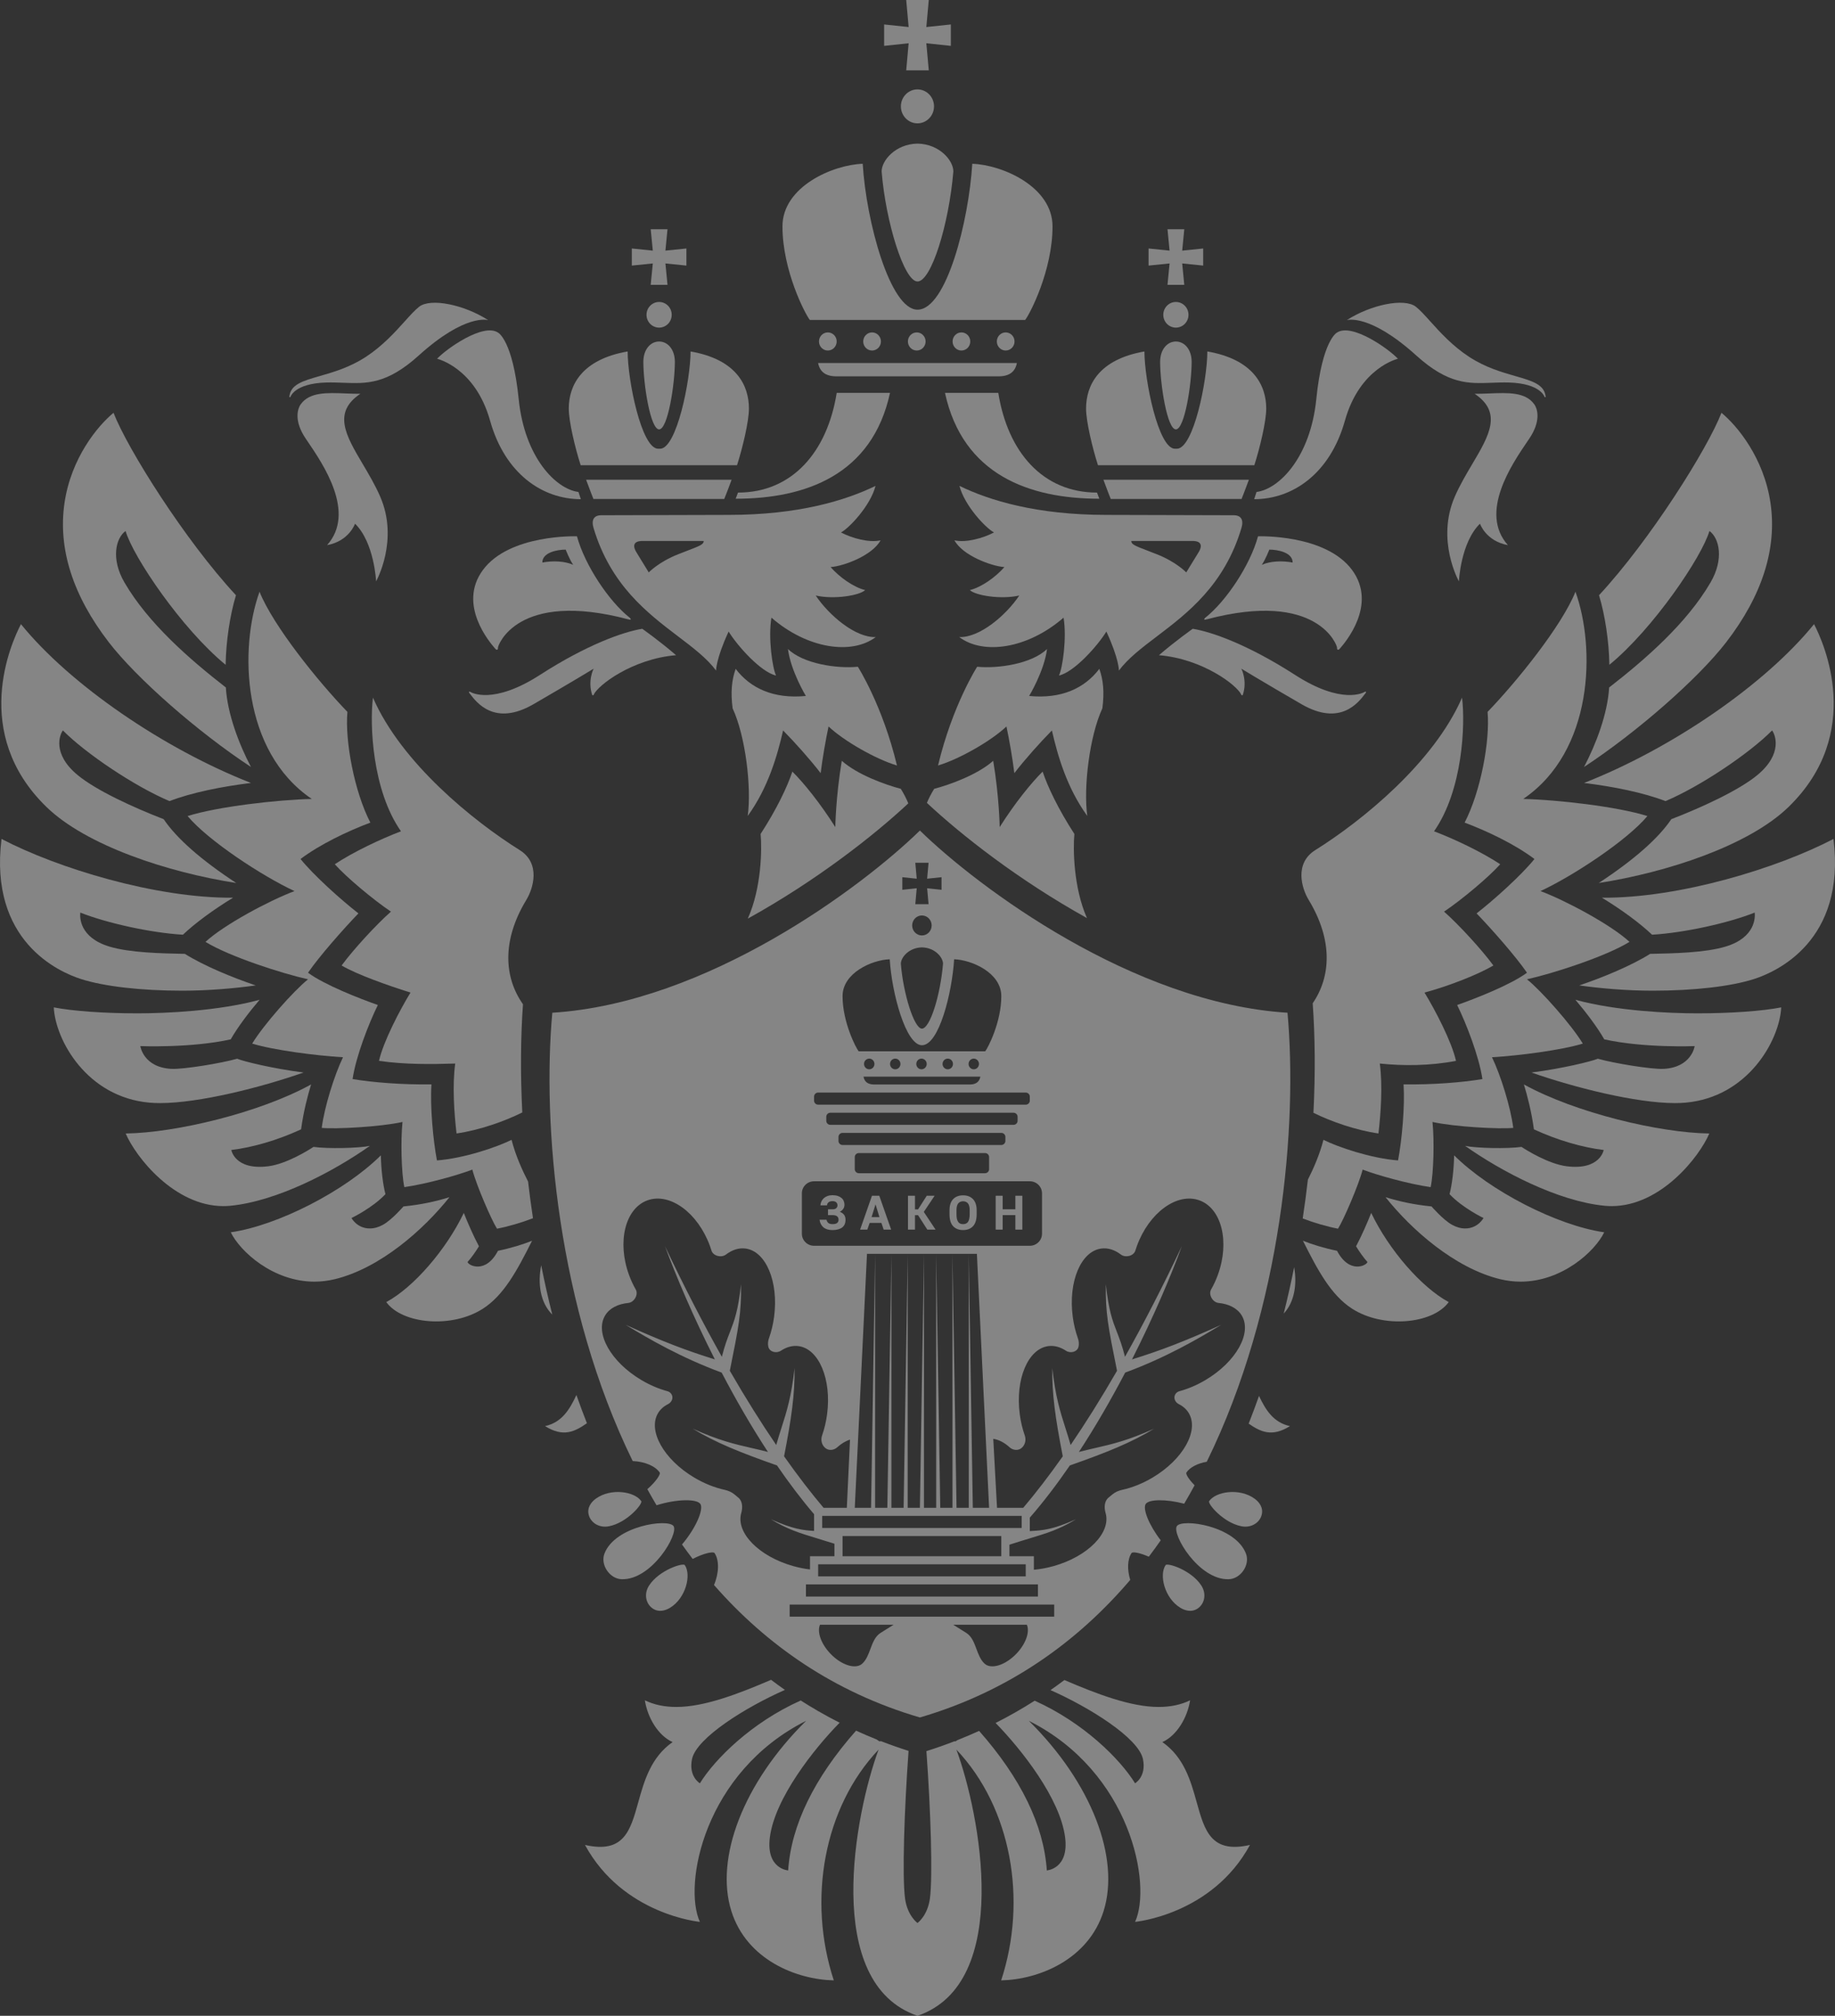 <svg width="234" height="257" viewBox="0 0 234 257" fill="none" xmlns="http://www.w3.org/2000/svg">
<rect x="0" y="0" width="234" height="257" fill="#333333" stroke="none"/>
<g opacity="0.4">
<path d="M115.56 8.965H118.438L118.127 5.516L121.252 5.847V3.118L118.127 3.447L118.438 0H115.56L115.87 3.447L112.745 3.118V5.847L115.87 5.516L115.56 8.965Z" fill="white"/>
<path d="M116.994 15.726C115.828 15.726 114.881 14.753 114.881 13.562C114.881 12.369 115.828 11.397 116.994 11.397C118.16 11.397 119.108 12.369 119.108 13.562C119.108 14.753 118.16 15.726 116.994 15.726Z" fill="white"/>
<path d="M118.034 43.533C118.034 42.898 117.527 42.379 116.905 42.379C116.282 42.379 115.776 42.898 115.776 43.533C115.776 44.171 116.282 44.69 116.905 44.69C117.527 44.69 118.034 44.171 118.034 43.533Z" fill="white"/>
<path d="M67.966 155.313C67.727 153.738 67.519 152.178 67.34 150.637C66.593 149.19 65.73 147.27 65.235 145.321C63.385 146.239 59.235 147.67 55.719 147.947C55.228 145.361 54.833 141.043 55.017 138.254C51.225 138.299 47.597 138.008 44.962 137.575C45.39 134.663 47.044 130.444 48.183 128.131C45.869 127.32 41.355 125.555 39.281 124.016C40.684 121.956 43.834 118.392 45.707 116.452C43.494 114.733 39.966 111.561 38.326 109.516C40.797 107.654 44.286 105.984 47.229 104.877C45.174 100.914 43.974 94.422 44.304 90.761C40.588 86.916 34.831 79.783 33.095 75.441C30.512 82.603 30.789 95.783 39.756 101.859C35.424 101.963 27.795 102.82 23.921 104.041C26.554 107.182 33.431 111.692 37.552 113.607C34.348 114.813 28.599 117.873 26.203 120.082C29.291 121.979 36.074 124.145 39.28 124.853C37.414 126.357 33.57 130.706 32.16 133.051C34.815 133.873 40.274 134.59 43.74 134.791C42.629 137.092 41.363 141.152 41.028 143.798C42.746 143.971 48.486 143.676 51.328 143.043C51.084 145.349 51.177 149.543 51.561 151.352C54.365 150.951 58.369 149.831 60.232 149.116C60.771 151.171 62.699 155.597 63.377 156.649C64.828 156.372 66.46 155.894 67.966 155.313Z" fill="white"/>
<path d="M166.782 150.398C166.595 152.028 166.376 153.679 166.123 155.347C167.603 155.912 169.2 156.377 170.623 156.649C171.3 155.597 173.228 151.171 173.767 149.116C175.631 149.831 179.634 150.951 182.438 151.352C182.823 149.543 182.915 145.349 182.671 143.043C185.514 143.676 191.253 143.971 192.972 143.798C192.636 141.152 191.372 137.092 190.259 134.791C193.726 134.59 199.184 133.873 201.84 133.051C200.429 130.706 196.585 126.357 194.72 124.853C197.925 124.145 204.708 121.979 207.797 120.082C205.4 117.873 199.652 114.813 196.447 113.607C200.568 111.692 207.445 107.182 210.079 104.041C206.204 102.82 198.575 101.963 194.244 101.859C203.21 95.783 203.487 82.603 200.904 75.441C199.168 79.783 193.411 86.916 189.695 90.761C190.025 94.422 188.826 100.914 186.77 104.877C189.713 105.984 193.202 107.654 195.673 109.516C194.033 111.561 190.506 114.733 188.292 116.452C190.165 118.392 193.315 121.956 194.719 124.016C192.644 125.555 188.131 127.32 185.817 128.131C186.956 130.444 188.61 134.663 189.037 137.575C186.402 138.008 182.775 138.299 178.983 138.254C179.167 141.043 178.772 145.361 178.28 147.947C174.764 147.67 170.615 146.239 168.764 145.321C168.296 147.164 167.498 148.983 166.782 150.398Z" fill="white"/>
<path d="M163.7 167.47C164.196 165.491 164.638 163.516 165.031 161.553C165.409 163.718 165.087 165.992 163.7 167.47Z" fill="white"/>
<path d="M164.497 181.819C162.195 183.265 160.742 182.546 159.23 181.503C159.691 180.332 160.132 179.153 160.55 177.97C161.418 179.811 162.419 181.368 164.497 181.819Z" fill="white"/>
<path d="M151.764 216.776C151.412 218.996 150.077 221.267 148.225 222.104C151.007 224.042 151.858 227.098 152.61 229.798C153.611 233.39 154.435 236.352 159.398 235.216C154.551 244.13 144.745 245.025 144.745 245.025C146.918 240.31 144.211 225.925 131.196 219.389C139.206 227.298 142.856 236.887 140.731 243.652C138.781 249.861 132.441 252.377 127.669 252.485C131.044 242.219 128.964 230.461 121.959 223.06C124.961 231.177 129.185 252.843 117 257C104.814 252.843 109.034 231.177 112.037 223.06C105.032 230.461 102.951 242.219 106.327 252.485C101.554 252.377 95.215 249.861 93.264 243.652C91.139 236.887 94.789 227.298 102.799 219.389C89.786 225.925 87.078 240.31 89.25 245.025C89.25 245.025 79.445 244.13 74.597 235.216C79.559 236.352 80.385 233.39 81.385 229.798C82.137 227.098 82.989 224.042 85.77 222.104C83.919 221.267 82.582 218.996 82.232 216.776C83.405 217.346 84.728 217.624 86.253 217.624C89.822 217.624 94.168 215.953 98.327 214.164C98.906 214.604 99.495 215.033 100.094 215.452C95.146 217.626 88.81 221.562 88.246 224.271C87.78 226.505 89.25 227.357 89.25 227.357C91.167 224.26 95.831 219.608 102.11 216.8C102.813 217.251 103.53 217.687 104.26 218.109L104.264 218.126L104.267 218.135C104.267 218.135 104.286 218.141 104.326 218.148C105.222 218.665 106.136 219.161 107.07 219.634C103.806 222.957 98.816 229.253 98.174 234.241C97.654 238.28 100.505 238.467 100.505 238.467C100.893 232.665 103.844 226.671 109.166 220.645C110.018 221.035 110.885 221.407 111.769 221.76C111.893 221.851 112.022 221.937 112.154 222.015C112.154 222.015 112.216 222.005 112.328 221.98C113.479 222.427 114.656 222.843 115.861 223.226C115.314 230.718 115.036 239.254 115.414 242.054C115.711 244.25 117 245.17 117 245.17C117 245.17 118.284 244.25 118.581 242.054C118.959 239.257 118.682 230.741 118.136 223.257C119.362 222.869 120.561 222.448 121.731 221.994C121.766 222.001 121.793 222.007 121.812 222.01C121.831 222.013 121.841 222.015 121.841 222.015C121.93 221.963 122.017 221.907 122.102 221.849C123.038 221.479 123.956 221.088 124.858 220.677C130.162 226.692 133.103 232.676 133.492 238.467C133.492 238.467 136.342 238.28 135.822 234.241C135.182 229.27 130.223 222.999 126.958 219.668C128.687 218.794 130.348 217.844 131.944 216.827C138.194 219.637 142.835 224.27 144.745 227.357C144.745 227.357 146.216 226.505 145.75 224.271C145.188 221.573 138.9 217.658 133.962 215.478C134.562 215.059 135.152 214.63 135.732 214.192C139.871 215.97 144.192 217.624 147.742 217.624C149.268 217.624 150.591 217.346 151.764 216.776Z" fill="white"/>
<path d="M167.489 141.876C169.729 142.982 172.891 144.097 175.782 144.509C176.082 141.937 176.334 138.406 175.952 135.595C178.914 135.899 182.321 135.899 185.669 135.253C185.139 132.842 183.027 128.79 181.653 126.545C184.743 125.723 188.51 124.232 190.44 123.094C188.918 121.03 186.016 117.875 184.148 116.228C186.437 114.68 189.844 111.832 191.308 110.183C188.994 108.652 185.552 107.001 182.869 105.984C186.541 100.748 186.869 92.335 186.439 88.945C182.823 97.259 173.655 104.672 167.724 108.383C165.018 110.076 166.005 113.286 166.871 114.711C170.01 119.879 169.712 124.535 167.395 127.911C167.691 132.023 167.75 136.756 167.489 141.876Z" fill="white"/>
<path d="M66.691 128.035C66.402 132.105 66.347 136.779 66.603 141.83C64.358 142.951 61.148 144.091 58.218 144.509C57.918 141.937 57.666 138.406 58.048 135.595C55.052 135.689 51.657 135.733 48.331 135.253C48.862 132.842 50.973 128.79 52.346 126.545C49.376 125.613 45.489 124.232 43.56 123.094C45.082 121.03 47.983 117.875 49.852 116.228C47.563 114.68 44.156 111.832 42.692 110.183C45.006 108.652 48.448 107.001 51.132 105.984C47.458 100.748 47.131 92.335 47.56 88.945C51.177 97.259 60.346 104.672 66.276 108.383C68.981 110.076 67.994 113.286 67.129 114.711C63.951 119.942 64.296 124.649 66.691 128.035Z" fill="white"/>
<path d="M138.61 117.05C136.882 113.144 136.828 108.196 137.007 106.324C134.955 103.164 133.603 100.313 132.957 98.375C131.565 99.738 129.411 102.388 127.48 105.449C127.48 105.412 127.425 101.61 126.654 96.994C124.663 98.776 121.057 100.067 119.128 100.568C118.74 101.195 118.442 101.778 118.197 102.361C122.572 106.454 129.868 112.196 138.61 117.05Z" fill="white"/>
<path d="M115.828 102.425C111.424 106.533 104.11 112.275 95.358 117.119C97.117 113.203 97.173 108.207 96.992 106.324C99.044 103.164 100.396 100.313 101.042 98.375C102.434 99.738 104.586 102.388 106.519 105.449C106.519 105.412 106.575 101.61 107.345 96.994C109.337 98.776 112.943 100.067 114.871 100.568C115.273 101.218 115.579 101.82 115.828 102.425Z" fill="white"/>
<path d="M69.013 161.311C69.428 163.397 69.897 165.497 70.426 167.6C68.878 166.075 68.555 163.612 69.013 161.311Z" fill="white"/>
<path d="M74.844 181.45C74.374 180.258 73.928 179.058 73.504 177.853C72.623 179.745 71.624 181.357 69.503 181.818C71.843 183.288 73.305 182.521 74.844 181.45Z" fill="white"/>
<path d="M122.602 42.379C123.226 42.379 123.731 42.898 123.731 43.533C123.731 44.171 123.226 44.69 122.602 44.69C121.98 44.69 121.474 44.171 121.474 43.533C121.474 42.898 121.98 42.379 122.602 42.379Z" fill="white"/>
<path d="M111.207 42.379C111.83 42.379 112.338 42.898 112.338 43.533C112.338 44.171 111.83 44.69 111.207 44.69C110.585 44.69 110.078 44.171 110.078 43.533C110.078 42.898 110.585 42.379 111.207 42.379Z" fill="white"/>
<path d="M106.632 47.981C106.214 47.981 105.861 47.922 105.556 47.812C104.886 47.574 104.479 47.076 104.322 46.279H129.677C129.519 47.076 129.112 47.574 128.442 47.812C128.138 47.922 127.785 47.981 127.366 47.981H106.632Z" fill="white"/>
<path d="M105.566 42.379C106.189 42.379 106.695 42.898 106.695 43.533C106.695 44.171 106.189 44.69 105.566 44.69C104.943 44.69 104.436 44.171 104.436 43.533C104.436 42.898 104.943 42.379 105.566 42.379Z" fill="white"/>
<path d="M128.245 42.379C128.866 42.379 129.374 42.898 129.374 43.533C129.374 44.171 128.866 44.69 128.245 44.69C127.622 44.69 127.116 44.171 127.116 43.533C127.116 42.898 127.622 42.379 128.245 42.379Z" fill="white"/>
<path d="M134.219 28.864C134.219 34.495 131.313 40.071 130.729 40.791H103.271C102.685 40.071 99.78 34.495 99.78 28.864C99.78 23.797 106.197 21.008 110.014 20.88C110.451 28.184 113.496 39.481 117 39.481C120.703 39.481 123.543 28.119 123.985 20.88C127.803 21.008 134.219 23.797 134.219 28.864Z" fill="white"/>
<path d="M121.573 21.857C120.997 28.68 118.743 35.888 117 35.888C115.283 35.888 112.931 28.219 112.426 21.857C112.426 20.476 114.17 18.363 117 18.308C119.828 18.363 121.573 20.476 121.573 21.857Z" fill="white"/>
<path fill-rule="evenodd" clip-rule="evenodd" d="M63.097 82.641C62.5 81.95 58.321 77.117 61.568 72.686C64.953 68.068 73.576 68.373 73.576 68.373C74.58 72.083 77.683 76.694 80.299 78.752C80.582 79.043 80.397 79.037 80.094 78.957C65.934 75.207 63.475 82.328 63.5 82.565C63.53 82.841 63.356 82.952 63.153 82.706C63.141 82.692 63.122 82.67 63.097 82.641ZM72.138 70.074C71.051 70.074 69.159 70.43 69.159 71.72C70.458 71.47 71.99 71.52 73.094 72.009C72.614 71.32 72.138 70.074 72.138 70.074Z" fill="white"/>
<path fill-rule="evenodd" clip-rule="evenodd" d="M75.689 67.315C75.382 66.285 75.734 65.69 76.675 65.69C77.173 65.69 92.915 65.646 92.915 65.646C101.824 65.646 107.838 63.801 111.65 61.946C111.006 64.452 108.322 67.307 107.246 67.884C108.659 68.626 110.827 69.218 112.29 68.889C111.247 70.816 107.599 72.183 105.918 72.299C107.011 73.551 108.826 74.868 110.323 75.231C109.65 75.906 106.389 76.466 104.019 75.923C105.717 78.46 109.087 81.319 111.676 81.221C108.636 83.523 102.97 82.739 98.373 78.748C97.942 81.323 98.495 85.155 98.961 86.125C97.014 85.696 94.019 82.321 92.914 80.52C91.289 84.023 91.314 85.491 91.314 85.491C90.156 83.933 88.411 82.607 86.476 81.138C82.56 78.163 77.867 74.599 75.689 67.315ZM82.729 72.978C82.729 72.978 83.991 71.641 86.51 70.651C86.942 70.481 87.321 70.336 87.652 70.209C89.251 69.594 89.739 69.407 89.739 68.969H81.93C80.629 68.969 80.75 69.745 81.135 70.377C81.521 71.009 82.729 72.978 82.729 72.978Z" fill="white"/>
<path d="M59.913 88.435L59.855 88.359C59.711 88.168 59.873 88.145 59.987 88.218C60.102 88.29 62.867 89.905 68.868 86.038C74.869 82.172 79.508 80.548 81.901 80.165C81.901 80.165 84.154 81.752 86.209 83.533C80.606 84.003 76.213 87.397 75.71 88.57C75.664 88.678 75.546 88.682 75.51 88.578C74.911 86.766 75.7 85.254 75.7 85.254C75.7 85.254 73.092 86.849 68.034 89.778C63.091 92.641 60.776 89.577 59.913 88.435Z" fill="white"/>
<path fill-rule="evenodd" clip-rule="evenodd" d="M153.701 78.752C156.317 76.694 159.42 72.083 160.423 68.373C160.423 68.373 169.047 68.068 172.431 72.686C175.68 77.119 171.496 81.955 170.902 82.642C170.877 82.671 170.858 82.692 170.847 82.706C170.644 82.952 170.47 82.841 170.5 82.565C170.525 82.328 168.065 75.207 153.905 78.957C153.603 79.037 153.417 79.043 153.701 78.752ZM161.863 70.074C161.863 70.074 161.384 71.32 160.906 72.009C162.009 71.52 163.541 71.47 164.84 71.72C164.84 70.43 162.949 70.074 161.863 70.074Z" fill="white"/>
<path d="M174.012 88.218C174.126 88.145 174.289 88.168 174.145 88.359C174.126 88.383 174.106 88.409 174.086 88.436C173.222 89.578 170.908 92.64 165.964 89.778C160.907 86.849 158.298 85.254 158.298 85.254C158.298 85.254 159.089 86.766 158.489 88.578C158.454 88.682 158.336 88.678 158.29 88.57C157.787 87.397 153.393 84.003 147.791 83.533C149.846 81.752 152.099 80.165 152.099 80.165C154.492 80.548 159.13 82.172 165.132 86.038C171.132 89.905 173.897 88.29 174.012 88.218Z" fill="white"/>
<path fill-rule="evenodd" clip-rule="evenodd" d="M121.71 68.889C123.173 69.218 125.342 68.626 126.753 67.884C125.677 67.307 122.993 64.452 122.349 61.946C126.16 63.801 132.174 65.646 141.085 65.646C141.085 65.646 156.827 65.69 157.325 65.69C158.265 65.69 158.618 66.285 158.31 67.315C156.133 74.599 151.439 78.164 147.524 81.138C145.588 82.607 143.844 83.933 142.685 85.491C142.685 85.491 142.71 84.023 141.086 80.52C139.981 82.321 136.985 85.696 135.039 86.125C135.504 85.155 136.057 81.323 135.626 78.748C131.031 82.739 125.364 83.523 122.323 81.221C124.911 81.319 128.283 78.46 129.98 75.923C127.61 76.466 124.349 75.906 123.677 75.231C125.173 74.868 126.989 73.551 128.081 72.299C126.4 72.183 122.753 70.816 121.71 68.889ZM152.864 70.377C153.25 69.745 153.371 68.969 152.07 68.969H144.261C144.261 69.407 144.748 69.594 146.348 70.209C146.679 70.336 147.057 70.481 147.489 70.651C150.008 71.641 151.27 72.978 151.27 72.978C151.27 72.978 152.478 71.009 152.864 70.377Z" fill="white"/>
<path d="M93.425 90.31C93.155 88.267 93.305 86.696 93.812 85.272C95.678 87.731 98.615 89.132 102.762 88.731C102.762 88.731 100.827 85.528 100.481 82.742C102.416 84.627 106.72 85.272 109.393 85.005C109.393 85.005 112.541 89.907 114.382 97.597C111.648 96.776 107.606 94.463 105.657 92.62C105.296 94.317 104.884 96.668 104.651 98.571C103.297 96.814 101.357 94.645 99.861 93.129C99.115 96.372 97.957 100.424 95.349 104.028C95.854 100.372 95.062 93.832 93.425 90.31Z" fill="white"/>
<path d="M131.238 88.731C135.385 89.132 138.322 87.731 140.187 85.272C140.695 86.696 140.844 88.267 140.574 90.31C138.938 93.832 138.145 100.372 138.651 104.028C136.043 100.424 134.885 96.372 134.139 93.129C132.643 94.645 130.703 96.814 129.349 98.571C129.116 96.668 128.704 94.317 128.342 92.62C126.395 94.463 122.352 96.776 119.618 97.597C121.458 89.907 124.607 85.005 124.607 85.005C127.28 85.272 131.584 84.627 133.519 82.742C133.173 85.528 131.238 88.731 131.238 88.731Z" fill="white"/>
<path d="M67.851 158.184C65.935 162.001 64.253 165.124 61.594 166.841C57.642 169.395 51.302 168.822 49.256 166.006C52.733 164.138 56.884 159.351 59.144 154.638C59.592 155.787 60.403 157.646 61.076 158.894C60.661 159.576 60.109 160.361 59.626 160.892C59.684 161.321 61.921 162.495 63.501 159.469C65.12 159.136 66.736 158.641 67.851 158.184Z" fill="white"/>
<path d="M42.717 163.083C41.85 163.294 40.966 163.401 40.091 163.401C34.822 163.401 30.614 159.554 29.428 157.108C35.421 156.252 44.002 151.839 48.567 147.297C48.605 149.113 48.817 150.933 49.151 152.248C47.468 154.032 44.822 155.288 44.822 155.288C44.822 155.288 45.518 156.62 47.158 156.62C47.702 156.62 48.275 156.466 48.849 156.145C49.98 155.515 51.45 153.811 51.45 153.811C53.549 153.601 55.443 153.219 57.317 152.631C54.035 156.754 48.514 161.664 42.717 163.083Z" fill="white"/>
<path d="M29.384 153.727C29.086 153.755 28.783 153.77 28.483 153.77C22.232 153.77 17.3 147.505 16.028 144.513C22.386 144.429 33.102 141.881 39.671 138.257C39.223 139.734 38.697 141.736 38.395 143.984C35.382 145.373 32.23 146.287 29.496 146.618C29.496 146.618 29.946 149.226 34.202 148.692C36.535 148.398 39.34 146.643 39.975 146.221C41.814 146.475 45.691 146.389 47.165 146.093C42.534 149.364 35.342 153.144 29.384 153.727Z" fill="white"/>
<path d="M33.105 127.465C31.785 129.012 30.336 130.908 29.42 132.512C24.294 133.64 17.893 133.372 17.893 133.372C17.893 133.372 18.274 136.076 21.83 136.27C23.397 136.355 28.222 135.553 30.242 134.98C31.095 135.334 34.835 136.244 38.708 136.738C33.276 138.647 25.383 140.636 20.42 140.636C19.928 140.636 19.47 140.618 19.055 140.58C11.099 139.873 7.067 132.631 6.858 128.433C9.21 128.9 13.31 129.195 17.53 129.195C21.109 129.195 27.86 128.896 33.105 127.465Z" fill="white"/>
<path d="M23.255 126.307C17.991 126.307 13.278 125.765 10.322 124.819C7.515 123.919 -1.423 119.993 0.194 106.957C7.269 110.666 19.86 114.535 29.724 114.45C27.226 115.967 24.859 117.709 23.327 119.17C19.171 118.925 13.547 117.666 10.241 116.349C10.173 116.931 10.119 119.521 13.943 120.68C16.543 121.469 20.592 121.552 23.575 121.611C25.962 123.114 29.634 124.631 32.61 125.634C29.855 126.023 26.467 126.307 23.255 126.307Z" fill="white"/>
<path d="M28.801 87.649C28.997 91.003 30.482 94.894 32.004 97.786C25.212 93.326 17.421 86.483 13.882 81.893C9.28 75.925 7.376 69.951 8.224 64.136C9.066 58.358 12.49 54.259 14.477 52.629C16.245 57.196 23.563 68.851 30.091 75.888C29.317 78.433 28.817 81.818 28.773 84.76C23.158 80.156 16.963 70.975 16.012 67.696C14.765 68.606 14.115 71.251 15.876 74.27C18.923 79.491 24.188 84.059 28.801 87.649Z" fill="white"/>
<path d="M20.87 104.438C22.528 106.894 25.639 109.629 30.127 112.577C21.449 111.228 10.985 107.814 5.905 102.864C-3.741 93.468 1.404 82.009 2.671 79.573C8.917 87.284 20.869 95.464 32.004 99.822C28.247 100.279 24.39 101.064 21.615 102.136C17.17 100.262 10.911 96.049 8.021 93.126C7.639 93.616 6.6 96.072 9.882 98.8C12.271 100.787 17.12 102.993 20.87 104.438Z" fill="white"/>
<path d="M172.923 158.894C173.597 157.646 174.407 155.787 174.856 154.638C177.114 159.351 181.266 164.138 184.742 166.006C182.698 168.822 176.358 169.395 172.406 166.841C169.746 165.124 168.064 162.001 166.149 158.184C167.264 158.641 168.88 159.136 170.5 159.469C172.079 162.495 174.316 161.321 174.374 160.892C173.891 160.361 173.338 159.576 172.923 158.894Z" fill="white"/>
<path d="M189.177 155.288C189.177 155.288 186.532 154.032 184.849 152.248C185.182 150.933 185.394 149.113 185.432 147.297C189.998 151.839 198.579 156.252 204.572 157.108C203.386 159.554 199.177 163.401 193.909 163.401C193.033 163.401 192.149 163.294 191.283 163.083C185.485 161.664 179.965 156.754 176.682 152.631C178.557 153.219 180.451 153.601 182.55 153.811C182.55 153.811 184.019 155.515 185.151 156.145C185.725 156.466 186.298 156.62 186.841 156.62C188.481 156.62 189.177 155.288 189.177 155.288Z" fill="white"/>
<path d="M204.504 146.618C201.769 146.287 198.617 145.373 195.603 143.984C195.301 141.736 194.777 139.734 194.328 138.257C200.897 141.881 211.613 144.429 217.971 144.513C216.698 147.505 211.767 153.77 205.516 153.77C205.216 153.77 204.913 153.755 204.615 153.727C198.657 153.144 191.465 149.364 186.835 146.093C188.307 146.389 192.185 146.475 194.024 146.221C194.659 146.643 197.464 148.398 199.796 148.692C204.053 149.226 204.504 146.618 204.504 146.618Z" fill="white"/>
<path d="M204.578 132.512C203.663 130.908 202.214 129.012 200.894 127.465C206.139 128.896 212.891 129.195 216.469 129.195C220.688 129.195 224.79 128.9 227.142 128.433C226.933 132.631 222.901 139.873 214.944 140.58C214.53 140.618 214.071 140.636 213.58 140.636C208.617 140.636 200.723 138.647 195.291 136.738C199.164 136.244 202.904 135.334 203.758 134.98C205.777 135.553 210.602 136.355 212.17 136.27C215.726 136.076 216.106 133.372 216.106 133.372C216.106 133.372 209.706 133.64 204.578 132.512Z" fill="white"/>
<path d="M204.275 114.45C214.139 114.535 226.73 110.666 233.806 106.957C235.423 119.993 226.483 123.919 223.677 124.819C220.722 125.765 216.008 126.307 210.744 126.307C207.532 126.307 204.145 126.023 201.389 125.634C204.366 124.631 208.038 123.114 210.425 121.611C213.407 121.552 217.457 121.469 220.057 120.68C223.88 119.521 223.826 116.931 223.758 116.349C220.452 117.666 214.828 118.925 210.672 119.17C209.14 117.709 206.772 115.967 204.275 114.45Z" fill="white"/>
<path d="M218.123 74.27C219.884 71.251 219.235 68.606 217.988 67.696C217.036 70.975 210.841 80.156 205.226 84.76C205.182 81.818 204.682 78.433 203.907 75.888C210.436 68.851 217.755 57.196 219.521 52.629C221.509 54.259 224.933 58.358 225.775 64.136C226.623 69.951 224.72 75.925 220.117 81.893C216.579 86.483 208.788 93.326 201.995 97.786C203.517 94.894 205.002 91.003 205.198 87.649C209.812 84.059 215.076 79.491 218.123 74.27Z" fill="white"/>
<path d="M225.978 93.126C223.089 96.049 216.83 100.262 212.384 102.136C209.61 101.064 205.753 100.279 201.995 99.822C213.131 95.464 225.083 87.284 231.329 79.573C232.595 82.009 237.74 93.468 228.095 102.864C223.015 107.814 212.55 111.228 203.872 112.577C208.36 109.629 211.471 106.894 213.129 104.438C216.879 102.993 221.728 100.787 224.117 98.8C227.399 96.072 226.36 93.616 225.978 93.126Z" fill="white"/>
<path d="M93.811 63.585L94.112 62.801C101.012 62.801 105.49 57.643 106.697 50.088H113.496C111.22 60.574 102.687 63.585 93.811 63.585Z" fill="white"/>
<path d="M62.494 53.629C60.594 46.856 55.739 45.741 55.739 45.741C56.79 44.575 61.612 41.101 63.53 42.417C63.53 42.417 65.387 43.384 66.145 50.889C66.897 58.343 70.916 62.369 73.766 62.721L74.069 63.644C69.169 63.644 64.394 60.404 62.494 53.629Z" fill="white"/>
<path d="M43.8 48.801H43.797C43.076 48.773 42.332 48.745 41.537 48.77C37.489 48.903 37.027 50.629 37.027 50.629H36.896C37.017 49.022 38.59 48.57 40.777 47.943C42.492 47.45 44.586 46.849 46.656 45.497C48.79 44.102 50.372 42.346 51.62 40.962C52.324 40.18 52.922 39.517 53.452 39.104C54.92 37.962 59.196 38.841 62.262 40.819C62.262 40.819 59.41 39.891 53.401 45.319C49.312 49.013 46.749 48.914 43.8 48.801Z" fill="white"/>
<path d="M47.961 74.116C47.961 74.116 47.734 69.172 45.273 66.766C45.273 66.766 44.527 68.986 41.71 69.501C45.404 65.363 41.237 59.233 39.226 56.276C39.139 56.148 39.056 56.026 38.978 55.91C37.496 53.715 37.904 52.173 38.345 51.551C39.462 49.973 41.706 50.064 44.064 50.16C44.692 50.185 45.328 50.211 45.953 50.206C42.37 52.602 44.117 55.551 46.256 59.163C47.022 60.457 47.839 61.836 48.479 63.304C50.909 68.876 47.961 74.116 47.961 74.116Z" fill="white"/>
<path d="M92.355 63.615H75.676C75.676 63.615 75.265 62.612 74.739 61.162H93.294C92.769 62.612 92.355 63.615 92.355 63.615Z" fill="white"/>
<path d="M84.05 38.498C84.938 38.498 85.657 39.231 85.657 40.134C85.657 41.038 84.938 41.77 84.05 41.77C83.162 41.77 82.443 41.038 82.443 40.134C82.443 39.231 83.162 38.498 84.05 38.498Z" fill="white"/>
<path d="M95.504 52.09C95.504 53.718 94.7 57.09 93.988 59.309H74.046C73.333 57.09 72.529 53.718 72.529 52.09C72.529 49.115 74.192 45.821 80.039 44.808C80.039 48.469 81.801 57.211 83.93 57.211H84.169C86.299 57.211 88.061 48.404 88.061 44.809C93.89 45.823 95.504 49.116 95.504 52.09Z" fill="white"/>
<path d="M86.059 46.13C86.059 48.994 85.16 54.744 84.05 54.744C82.94 54.744 82.04 48.994 82.04 46.13C82.04 44.566 82.94 43.54 84.05 43.54C85.16 43.54 86.059 44.566 86.059 46.13Z" fill="white"/>
<path d="M85.121 36.315H82.977L83.246 33.588L80.567 33.861V31.679L83.246 31.952L82.977 29.225H85.121L84.854 31.952L87.533 31.679V33.861L84.854 33.588L85.121 36.315Z" fill="white"/>
<path d="M120.504 50.088H127.303C128.509 57.643 132.988 62.801 139.888 62.801L140.189 63.585C131.313 63.585 122.781 60.574 120.504 50.088Z" fill="white"/>
<path d="M171.506 53.629C169.605 60.404 164.83 63.644 159.931 63.644L160.233 62.721C163.084 62.369 167.103 58.343 167.854 50.889C168.613 43.384 170.469 42.417 170.469 42.417C172.387 41.101 177.209 44.575 178.261 45.741C178.261 45.741 173.406 46.856 171.506 53.629Z" fill="white"/>
<path d="M190.2 48.801C187.25 48.914 184.688 49.013 180.599 45.319C174.59 39.891 171.737 40.819 171.737 40.819C174.804 38.841 179.079 37.962 180.548 39.104C181.077 39.517 181.675 40.18 182.38 40.961C183.628 42.345 185.21 44.102 187.345 45.497C189.414 46.849 191.508 47.45 193.223 47.943C195.41 48.57 196.982 49.022 197.104 50.629H196.972C196.972 50.629 196.511 48.903 192.463 48.77C191.667 48.745 190.922 48.773 190.2 48.801Z" fill="white"/>
<path d="M189.936 50.16C192.294 50.064 194.538 49.973 195.655 51.551C196.096 52.173 196.503 53.715 195.023 55.91L194.985 55.967L194.775 56.275C192.764 59.232 188.596 65.362 192.29 69.501C189.472 68.986 188.727 66.766 188.727 66.766C186.266 69.172 186.039 74.116 186.039 74.116C186.039 74.116 183.091 68.876 185.521 63.304C186.161 61.836 186.977 60.458 187.743 59.165C189.884 55.552 191.631 52.602 188.047 50.206C188.672 50.211 189.309 50.185 189.936 50.16Z" fill="white"/>
<path d="M159.261 61.162C158.734 62.612 158.323 63.615 158.323 63.615H141.644C141.644 63.615 141.232 62.612 140.706 61.162H159.261Z" fill="white"/>
<path d="M149.949 38.498C150.837 38.498 151.557 39.231 151.557 40.134C151.557 41.038 150.837 41.77 149.949 41.77C149.062 41.77 148.342 41.038 148.342 40.134C148.342 39.231 149.062 38.498 149.949 38.498Z" fill="white"/>
<path d="M161.471 52.09C161.471 53.718 160.667 57.09 159.954 59.309H140.012C139.299 57.09 138.496 53.718 138.496 52.09C138.496 49.116 140.11 45.823 145.938 44.809C145.938 48.404 147.701 57.211 149.831 57.211H150.069C152.199 57.211 153.96 48.469 153.96 44.808C159.808 45.821 161.471 49.115 161.471 52.09Z" fill="white"/>
<path d="M151.96 46.13C151.96 48.994 151.059 54.744 149.949 54.744C148.839 54.744 147.94 48.994 147.94 46.13C147.94 44.566 148.839 43.54 149.949 43.54C151.059 43.54 151.96 44.566 151.96 46.13Z" fill="white"/>
<path d="M151.021 36.315H148.878L149.146 33.588L146.466 33.861V31.679L149.146 31.952L148.878 29.225H151.021L150.754 31.952L153.433 31.679V33.861L150.754 33.588L151.021 36.315Z" fill="white"/>
<path d="M81.771 191.384C81.997 191.716 79.962 194.149 77.644 194.592C76.41 194.828 75.357 194.147 75.084 193.172C74.814 192.212 75.413 191.48 75.984 191.067C77.907 189.676 80.929 190.148 81.771 191.384Z" fill="white"/>
<path d="M79.286 201.341C83.127 201.446 86.571 195.563 85.892 194.565C85.212 193.567 78.413 194.526 77.073 198.092C76.816 198.774 76.957 199.575 77.406 200.234C77.855 200.892 78.552 201.322 79.286 201.341Z" fill="white"/>
<path d="M85.458 204.974C87.481 203.731 88.171 200.779 87.329 199.542C87.103 199.211 84.062 200.168 82.779 202.13C82.096 203.175 82.339 204.396 83.15 205.012C83.947 205.62 84.858 205.345 85.458 204.974Z" fill="white"/>
<path d="M158.321 194.592C156.004 194.149 153.968 191.716 154.194 191.384C155.036 190.148 158.059 189.676 159.981 191.067C160.552 191.48 161.151 192.212 160.881 193.172C160.608 194.147 159.556 194.828 158.321 194.592Z" fill="white"/>
<path d="M150.074 194.565C149.394 195.563 152.839 201.446 156.679 201.341C157.414 201.322 158.111 200.892 158.56 200.234C159.008 199.575 159.149 198.774 158.892 198.092C157.553 194.526 150.753 193.567 150.074 194.565Z" fill="white"/>
<path d="M148.637 199.542C147.795 200.779 148.485 203.731 150.507 204.974C151.109 205.345 152.018 205.62 152.816 205.012C153.626 204.396 153.869 203.175 153.186 202.13C151.904 200.168 148.863 199.211 148.637 199.542Z" fill="white"/>
<path d="M105.002 156.475C105.281 156.709 105.665 156.827 106.155 156.827C106.441 156.827 106.688 156.795 106.896 156.734C107.107 156.672 107.282 156.586 107.419 156.475C107.556 156.36 107.658 156.224 107.724 156.067C107.791 155.907 107.824 155.732 107.824 155.543C107.824 155.252 107.758 155.025 107.625 154.865C107.492 154.7 107.313 154.577 107.089 154.495C107.276 154.404 107.421 154.283 107.525 154.131C107.633 153.979 107.687 153.798 107.687 153.588C107.687 153.415 107.654 153.255 107.587 153.107C107.525 152.959 107.429 152.832 107.301 152.725C107.172 152.618 107.012 152.533 106.821 152.472C106.63 152.41 106.408 152.379 106.155 152.379C105.926 152.379 105.721 152.412 105.538 152.478C105.355 152.544 105.198 152.634 105.065 152.749C104.936 152.865 104.832 153.002 104.753 153.162C104.678 153.319 104.633 153.489 104.616 153.675H105.463C105.471 153.51 105.536 153.38 105.656 153.286C105.777 153.187 105.943 153.138 106.155 153.138C106.371 153.138 106.53 153.187 106.634 153.286C106.742 153.38 106.796 153.51 106.796 153.675C106.796 153.822 106.742 153.944 106.634 154.039C106.53 154.133 106.371 154.18 106.155 154.18H105.588V154.921H106.155C106.437 154.921 106.637 154.972 106.752 155.075C106.873 155.173 106.933 155.317 106.933 155.506C106.933 155.679 106.873 155.817 106.752 155.92C106.637 156.018 106.437 156.067 106.155 156.067C105.926 156.067 105.752 156.018 105.631 155.92C105.511 155.817 105.434 155.679 105.401 155.506H104.51C104.564 155.917 104.728 156.241 105.002 156.475Z" fill="white"/>
<path fill-rule="evenodd" clip-rule="evenodd" d="M112.127 152.451H111.193L109.68 156.768H110.601L110.9 155.911H112.395L112.688 156.768H113.641L112.127 152.451ZM111.648 153.549L112.146 155.171H111.143L111.648 153.549Z" fill="white"/>
<path d="M116.677 152.451H115.786V156.768H116.677V154.924H117.069L118.252 156.768H119.305L117.804 154.511L119.181 152.451H118.178L117.069 154.19H116.677V152.451Z" fill="white"/>
<path fill-rule="evenodd" clip-rule="evenodd" d="M121.542 156.332C121.854 156.661 122.277 156.826 122.813 156.826C123.349 156.826 123.77 156.661 124.078 156.332C124.389 155.999 124.545 155.489 124.545 154.803V154.309C124.545 153.68 124.389 153.205 124.078 152.884C123.77 152.559 123.349 152.397 122.813 152.397C122.277 152.397 121.854 152.559 121.542 152.884C121.235 153.205 121.082 153.68 121.082 154.309V154.803C121.082 155.489 121.235 155.999 121.542 156.332ZM123.162 156.006C123.058 156.046 122.942 156.067 122.813 156.067C122.68 156.067 122.562 156.046 122.458 156.006C122.354 155.964 122.267 155.894 122.197 155.796C122.126 155.697 122.07 155.567 122.028 155.407C121.991 155.243 121.972 155.041 121.972 154.803V154.309C121.972 153.894 122.047 153.598 122.197 153.421C122.346 153.244 122.552 153.156 122.813 153.156C123.075 153.156 123.28 153.244 123.43 153.421C123.579 153.598 123.654 153.894 123.654 154.309V154.803C123.654 155.041 123.633 155.243 123.592 155.407C123.554 155.567 123.5 155.697 123.43 155.796C123.359 155.894 123.27 155.964 123.162 156.006Z" fill="white"/>
<path d="M127.859 152.451H126.969V156.768H127.859V154.918H129.479V156.768H130.369V152.451H129.479V154.178H127.859V152.451Z" fill="white"/>
<path fill-rule="evenodd" clip-rule="evenodd" d="M117.306 105.886C109.899 113.117 90.153 127.887 70.43 129.116C69.141 143.322 71.067 166.626 80.682 186.274C82.195 186.34 83.555 186.898 84.124 187.734C84.275 187.955 83.626 188.92 82.549 189.86C82.929 190.549 83.32 191.233 83.722 191.91C86.301 191.1 88.861 191.082 89.309 191.74C89.764 192.408 88.749 194.82 86.969 196.909C87.413 197.532 87.867 198.148 88.331 198.756C89.696 198.04 90.959 197.768 91.118 198.001C91.736 198.91 91.697 200.556 91.05 202.079C97.73 209.702 106.334 215.752 117.306 218.966C128.591 215.661 137.37 209.356 144.128 201.426C143.721 200.103 143.768 198.781 144.299 198.001C144.435 197.802 145.376 197.971 146.498 198.471C147.018 197.783 147.524 197.085 148.017 196.379C146.508 194.428 145.69 192.352 146.107 191.74C146.515 191.141 148.676 191.102 151.008 191.713C151.464 190.937 151.908 190.153 152.337 189.362C151.586 188.601 151.169 187.916 151.293 187.734C151.753 187.058 152.73 186.564 153.886 186.365C163.54 166.698 165.474 143.343 164.183 129.116C144.46 127.887 124.714 113.117 117.306 105.886ZM116.72 115.28H118.411L118.228 113.247L120.065 113.443V111.835L118.228 112.029L118.411 109.998H116.72L116.902 112.029L115.065 111.835V113.443L116.902 113.247L116.72 115.28ZM117.562 119.264C116.877 119.264 116.32 118.691 116.32 117.989C116.32 117.286 116.877 116.714 117.562 116.714C118.248 116.714 118.805 117.286 118.805 117.989C118.805 118.691 118.248 119.264 117.562 119.264ZM118.174 135.646C118.174 135.272 117.876 134.966 117.51 134.966C117.144 134.966 116.847 135.272 116.847 135.646C116.847 136.023 117.144 136.328 117.51 136.328C117.876 136.328 118.174 136.023 118.174 135.646ZM121.523 135.646C121.523 135.272 121.226 134.966 120.859 134.966C120.493 134.966 120.196 135.272 120.196 135.646C120.196 136.023 120.493 136.328 120.859 136.328C121.226 136.328 121.523 136.023 121.523 135.646ZM114.161 134.966C114.527 134.966 114.826 135.272 114.826 135.646C114.826 136.023 114.527 136.328 114.161 136.328C113.795 136.328 113.497 136.023 113.497 135.646C113.497 135.272 113.795 134.966 114.161 134.966ZM110.839 138.169C111.019 138.233 111.226 138.268 111.472 138.268H123.659C123.905 138.268 124.113 138.233 124.292 138.169C124.685 138.028 124.924 137.734 125.017 137.265H110.113C110.206 137.734 110.445 138.028 110.839 138.169ZM110.846 134.966C111.212 134.966 111.509 135.272 111.509 135.646C111.509 136.023 111.212 136.328 110.846 136.328C110.479 136.328 110.181 136.023 110.181 135.646C110.181 135.272 110.479 134.966 110.846 134.966ZM124.839 135.646C124.839 135.272 124.541 134.966 124.176 134.966C123.81 134.966 123.512 135.272 123.512 135.646C123.512 136.023 123.81 136.328 124.176 136.328C124.541 136.328 124.839 136.023 124.839 135.646ZM127.687 127.005C127.687 130.323 125.979 133.609 125.636 134.033H109.496C109.152 133.609 107.444 130.323 107.444 127.005C107.444 124.02 111.216 122.377 113.46 122.301C113.716 126.605 115.506 133.261 117.566 133.261C119.742 133.261 121.412 126.567 121.672 122.301C123.916 122.377 127.687 124.02 127.687 127.005ZM117.566 131.143C118.591 131.143 119.915 126.896 120.254 122.876C120.254 122.062 119.229 120.817 117.566 120.785C115.903 120.817 114.877 122.062 114.877 122.876C115.175 126.624 116.557 131.143 117.566 131.143ZM130.802 139.296C131.089 139.296 131.321 139.526 131.321 139.81V140.324C131.321 140.607 131.089 140.838 130.802 140.838H104.33C104.044 140.838 103.811 140.607 103.811 140.324V139.81C103.811 139.526 104.044 139.296 104.33 139.296H130.802ZM129.245 141.866C129.531 141.866 129.764 142.096 129.764 142.38V142.894C129.764 143.177 129.531 143.408 129.245 143.408H105.887C105.601 143.408 105.368 143.177 105.368 142.894V142.38C105.368 142.096 105.601 141.866 105.887 141.866H129.245ZM127.687 144.436C127.974 144.436 128.207 144.666 128.207 144.95V145.464C128.207 145.748 127.974 145.978 127.687 145.978H107.444C107.158 145.978 106.925 145.748 106.925 145.464V144.95C106.925 144.666 107.158 144.436 107.444 144.436H127.687ZM109.521 147.006C109.234 147.006 109.001 147.236 109.001 147.52V149.062C109.001 149.346 109.234 149.576 109.521 149.576H125.611C125.898 149.576 126.13 149.346 126.13 149.062V147.52C126.13 147.236 125.898 147.006 125.611 147.006H109.521ZM134.435 206.116H100.697V204.574H134.435V206.116ZM102.773 203.546H132.359V202.004H102.773V203.546ZM130.802 200.976H104.33V199.434H130.802V200.976ZM104.849 194.808H130.283V193.266H104.849V194.808ZM127.687 198.406H107.444V195.836H127.687V198.406ZM131.321 150.604C132.181 150.604 132.878 151.294 132.878 152.146V157.286C132.878 158.138 132.181 158.828 131.321 158.828H103.811C102.951 158.828 102.254 158.138 102.254 157.286V152.146C102.254 151.294 102.951 150.604 103.811 150.604H131.321ZM115.749 159.856H113.673H111.597H110.559L109.001 192.238H111.078L111.597 159.856V192.238H113.154L113.673 159.856V192.238H115.23L115.749 159.856ZM115.749 159.856V192.238H117.306L117.825 159.856V192.238H119.383V159.856L119.902 192.238H121.459V159.856L121.978 192.238H123.535V159.856L124.054 192.238H126.13L124.573 159.856H123.535H121.459H119.383H117.825H115.749ZM90.532 158.853C90.604 159.051 90.671 159.25 90.731 159.447C90.942 160.133 91.993 160.387 92.567 159.951C93.35 159.355 94.207 159.067 95.064 159.178C97.669 159.515 99.303 163.406 98.715 167.869C98.585 168.851 98.359 169.777 98.057 170.623C97.933 170.969 97.897 171.342 97.976 171.701C98.124 172.368 99.01 172.586 99.584 172.207C100.294 171.738 101.056 171.521 101.82 171.619C104.425 171.957 106.059 175.847 105.47 180.31C105.344 181.269 105.125 182.176 104.834 183.005C104.633 183.577 104.776 184.224 105.243 184.614C105.687 184.983 106.345 184.906 106.771 184.517C107.281 184.052 107.829 183.719 108.393 183.545L107.987 192.238H105.028C103.449 190.37 101.763 188.193 99.986 185.669C100.919 180.893 101.378 177.702 101.319 174.411C100.927 178.048 100.314 179.971 99.65 182.052C99.432 182.737 99.208 183.439 98.985 184.226C97.102 181.467 95.124 178.327 93.067 174.764C94.198 169.158 94.558 167.36 94.493 163.728C94.126 167.13 93.646 168.366 93.095 169.789C92.769 170.627 92.418 171.53 92.052 172.981C89.721 168.836 87.295 164.153 84.798 158.873C86.207 162.705 88.394 167.865 91.159 173.315C87.454 172.163 84.523 171.041 79.791 168.908C82.763 170.717 86.882 173.101 92.026 174.996C93.798 178.379 95.781 181.832 97.928 185.112C97.179 184.918 96.491 184.76 95.821 184.606C93.674 184.114 91.688 183.658 88.326 182.142C91.216 183.902 94.29 185.148 99.081 186.832C100.589 189.032 102.171 191.13 103.811 193.05V195.181C102.471 195.101 101.135 194.971 98.294 193.691C100.411 194.98 101.875 195.425 104.293 196.16L104.295 196.161L104.3 196.162L104.304 196.163L104.306 196.164C104.933 196.355 105.623 196.565 106.406 196.815V198.406H103.292V200.094C102.589 200.01 101.865 199.867 101.134 199.66C96.764 198.425 93.805 195.395 94.526 192.894C94.722 192.212 94.702 191.396 94.154 190.94L93.661 190.529C93.3 190.229 92.86 190.041 92.399 189.94C91.15 189.668 89.822 189.147 88.534 188.382C84.636 186.066 82.572 182.381 83.924 180.15C84.217 179.667 84.646 179.291 85.178 179.024C85.564 178.829 85.82 178.421 85.728 178.002C85.659 177.691 85.414 177.45 85.104 177.366C84.016 177.072 82.883 176.596 81.778 175.94C77.881 173.624 75.817 169.939 77.169 167.708C77.732 166.779 78.798 166.249 80.132 166.114C80.871 166.039 81.44 165.043 81.073 164.403C80.743 163.827 80.452 163.203 80.21 162.54C78.668 158.306 79.729 154.049 82.579 153.03C85.43 152.013 88.99 154.619 90.532 158.853ZM105.896 210.833C104.689 209.57 104.17 208.048 104.565 207.144H113.951L112.293 208.183C111.594 208.622 111.296 209.421 110.995 210.228C110.739 210.918 110.48 211.613 109.966 212.094C109.133 212.876 107.31 212.312 105.896 210.833ZM123.218 208.183L121.56 207.144H130.946C131.34 208.048 130.822 209.57 129.614 210.833C128.2 212.312 126.378 212.876 125.544 212.094C125.031 211.613 124.771 210.918 124.515 210.228C124.214 209.421 123.917 208.622 123.218 208.183ZM134.376 199.66C133.513 199.904 132.66 200.06 131.84 200.133V198.406H128.726V196.936C129.672 196.63 130.488 196.382 131.217 196.161C133.635 195.426 135.1 194.98 137.217 193.691C134.233 195.035 132.91 195.112 131.498 195.193L131.321 195.203V193.489C133.096 191.451 134.805 189.2 136.43 186.832C141.22 185.148 144.295 183.902 147.185 182.142C143.822 183.658 141.838 184.113 139.692 184.606C139.02 184.76 138.332 184.918 137.582 185.112C139.729 181.832 141.713 178.379 143.485 174.996C148.629 173.101 152.748 170.717 155.719 168.908C150.987 171.041 148.056 172.163 144.352 173.315C147.116 167.865 149.304 162.705 150.712 158.873C148.216 164.153 145.79 168.836 143.46 172.981C143.092 171.53 142.741 170.627 142.416 169.789C141.864 168.366 141.384 167.13 141.017 163.728C140.953 167.36 141.312 169.158 142.443 174.764C140.386 178.327 138.408 181.467 136.526 184.226C136.303 183.44 136.079 182.739 135.861 182.054L135.86 182.052C135.197 179.971 134.583 178.048 134.191 174.411C134.132 177.702 134.592 180.893 135.525 185.669C133.747 188.193 132.062 190.37 130.482 192.238H127.141L126.662 183.442C127.387 183.55 128.093 183.927 128.739 184.517C129.166 184.906 129.823 184.983 130.267 184.614C130.735 184.224 130.878 183.577 130.677 183.005C130.386 182.176 130.167 181.269 130.041 180.31C129.452 175.847 131.086 171.957 133.691 171.619C134.454 171.521 135.216 171.738 135.927 172.207C136.501 172.586 137.387 172.368 137.534 171.701C137.613 171.342 137.577 170.969 137.454 170.623C137.151 169.777 136.926 168.851 136.796 167.869C136.207 163.406 137.841 159.515 140.446 159.178C141.304 159.067 142.16 159.355 142.943 159.951C143.517 160.387 144.568 160.133 144.779 159.447C144.84 159.25 144.906 159.051 144.978 158.853C146.52 154.619 150.082 152.013 152.932 153.03C155.782 154.049 156.843 158.306 155.3 162.54C155.059 163.203 154.768 163.827 154.438 164.403C154.071 165.043 154.639 166.039 155.379 166.114C156.713 166.249 157.779 166.779 158.342 167.708C159.694 169.939 157.63 173.624 153.732 175.94C152.628 176.596 151.494 177.072 150.407 177.366C150.096 177.45 149.851 177.691 149.783 178.002C149.69 178.421 149.947 178.829 150.333 179.024C150.865 179.291 151.294 179.667 151.586 180.15C152.938 182.381 150.874 186.066 146.977 188.382C145.688 189.147 144.36 189.668 143.111 189.94C142.651 190.041 142.211 190.229 141.849 190.529L141.356 190.94C140.808 191.396 140.788 192.212 140.985 192.894C141.706 195.395 138.747 198.425 134.376 199.66Z" fill="white"/>
</g>
</svg>
